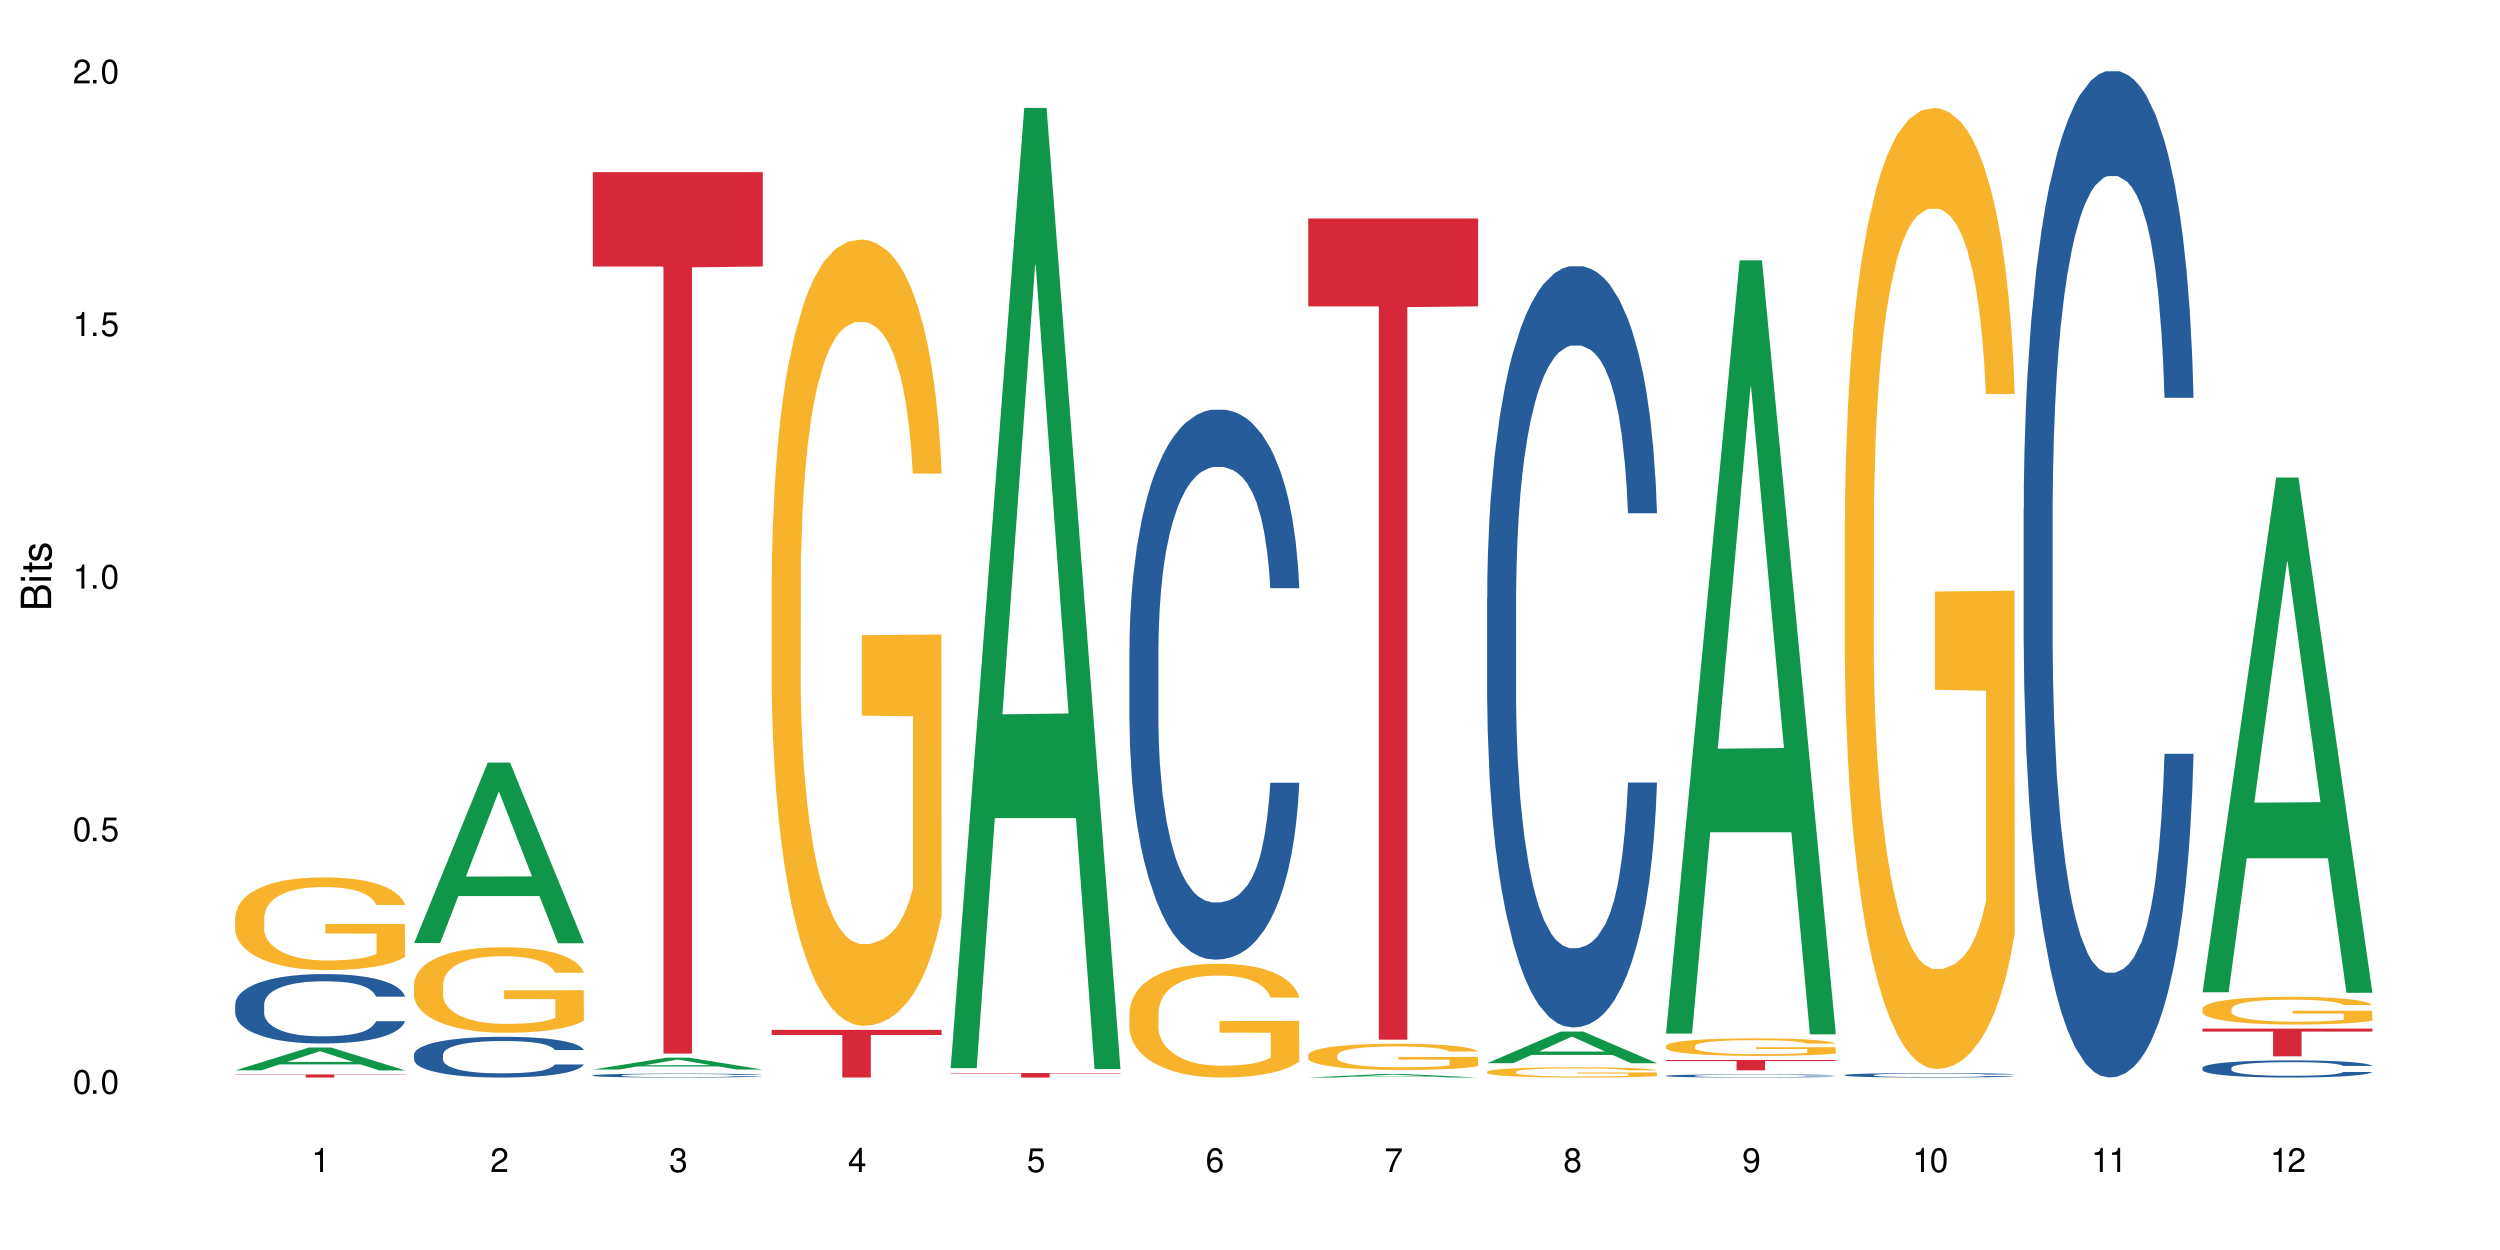 <?xml version="1.0" encoding="UTF-8"?>
<svg xmlns="http://www.w3.org/2000/svg" xmlns:xlink="http://www.w3.org/1999/xlink" width="720" height="360" viewBox="0 0 720 360">
<defs>
<g>
<g id="glyph-0-0">
</g>
<g id="glyph-0-1">
<path d="M 2.641 -6.938 C 2 -6.938 1.422 -6.656 1.078 -6.172 C 0.641 -5.562 0.406 -4.641 0.406 -3.359 C 0.406 -1.016 1.188 0.219 2.641 0.219 C 4.078 0.219 4.859 -1.016 4.859 -3.297 C 4.859 -4.641 4.656 -5.547 4.203 -6.172 C 3.844 -6.656 3.281 -6.938 2.641 -6.938 Z M 2.641 -6.188 C 3.547 -6.188 4 -5.25 4 -3.375 C 4 -1.406 3.562 -0.484 2.625 -0.484 C 1.734 -0.484 1.281 -1.438 1.281 -3.344 C 1.281 -5.25 1.734 -6.188 2.641 -6.188 Z M 2.641 -6.188 "/>
</g>
<g id="glyph-0-2">
<path d="M 1.828 -1 L 0.828 -1 L 0.828 0 L 1.828 0 Z M 1.828 -1 "/>
</g>
<g id="glyph-0-3">
<path d="M 4.562 -6.797 L 1.062 -6.797 L 0.547 -3.094 L 1.328 -3.094 C 1.719 -3.562 2.047 -3.734 2.578 -3.734 C 3.484 -3.734 4.062 -3.109 4.062 -2.094 C 4.062 -1.125 3.484 -0.531 2.578 -0.531 C 1.828 -0.531 1.375 -0.906 1.188 -1.672 L 0.328 -1.672 C 0.453 -1.109 0.547 -0.844 0.75 -0.594 C 1.125 -0.078 1.828 0.219 2.594 0.219 C 3.969 0.219 4.922 -0.781 4.922 -2.219 C 4.922 -3.562 4.031 -4.484 2.719 -4.484 C 2.25 -4.484 1.859 -4.359 1.469 -4.062 L 1.734 -5.969 L 4.562 -5.969 Z M 4.562 -6.797 "/>
</g>
<g id="glyph-0-4">
<path d="M 2.484 -4.938 L 2.484 0 L 3.328 0 L 3.328 -6.938 L 2.766 -6.938 C 2.469 -5.875 2.281 -5.734 0.984 -5.562 L 0.984 -4.938 Z M 2.484 -4.938 "/>
</g>
<g id="glyph-0-5">
<path d="M 4.859 -0.828 L 1.281 -0.828 C 1.359 -1.406 1.672 -1.781 2.5 -2.281 L 3.469 -2.828 C 4.406 -3.344 4.906 -4.062 4.906 -4.906 C 4.906 -5.484 4.672 -6.031 4.266 -6.406 C 3.859 -6.766 3.375 -6.938 2.719 -6.938 C 1.859 -6.938 1.219 -6.625 0.844 -6.031 C 0.609 -5.672 0.5 -5.234 0.484 -4.531 L 1.328 -4.531 C 1.359 -5.016 1.406 -5.281 1.531 -5.516 C 1.75 -5.938 2.188 -6.203 2.703 -6.203 C 3.469 -6.203 4.031 -5.641 4.031 -4.891 C 4.031 -4.344 3.719 -3.859 3.125 -3.516 L 2.234 -3 C 0.812 -2.172 0.406 -1.531 0.328 -0.016 L 4.859 -0.016 Z M 4.859 -0.828 "/>
</g>
<g id="glyph-0-6">
<path d="M 2.125 -3.188 L 2.578 -3.188 C 3.5 -3.188 3.984 -2.766 3.984 -1.922 C 3.984 -1.062 3.469 -0.531 2.594 -0.531 C 1.656 -0.531 1.203 -1 1.156 -2.016 L 0.312 -2.016 C 0.344 -1.453 0.438 -1.094 0.609 -0.781 C 0.953 -0.109 1.625 0.219 2.547 0.219 C 3.953 0.219 4.859 -0.625 4.859 -1.938 C 4.859 -2.828 4.516 -3.297 3.703 -3.594 C 4.344 -3.844 4.656 -4.328 4.656 -5.031 C 4.656 -6.219 3.875 -6.938 2.578 -6.938 C 1.203 -6.938 0.484 -6.172 0.453 -4.703 L 1.297 -4.703 C 1.312 -5.125 1.344 -5.359 1.453 -5.578 C 1.641 -5.969 2.062 -6.203 2.594 -6.203 C 3.344 -6.203 3.797 -5.75 3.797 -5 C 3.797 -4.516 3.609 -4.219 3.25 -4.047 C 3.016 -3.953 2.703 -3.922 2.125 -3.906 Z M 2.125 -3.188 "/>
</g>
<g id="glyph-0-7">
<path d="M 3.141 -1.672 L 3.141 0 L 3.984 0 L 3.984 -1.672 L 4.984 -1.672 L 4.984 -2.438 L 3.984 -2.438 L 3.984 -6.938 L 3.359 -6.938 L 0.266 -2.578 L 0.266 -1.672 Z M 3.141 -2.438 L 1 -2.438 L 3.141 -5.5 Z M 3.141 -2.438 "/>
</g>
<g id="glyph-0-8">
<path d="M 4.781 -5.125 C 4.609 -6.266 3.891 -6.938 2.844 -6.938 C 2.094 -6.938 1.422 -6.578 1.031 -5.953 C 0.594 -5.266 0.406 -4.422 0.406 -3.172 C 0.406 -2 0.578 -1.25 0.984 -0.641 C 1.359 -0.078 1.953 0.219 2.703 0.219 C 3.984 0.219 4.922 -0.75 4.922 -2.094 C 4.922 -3.375 4.062 -4.281 2.844 -4.281 C 2.172 -4.281 1.641 -4.031 1.281 -3.516 C 1.281 -5.234 1.828 -6.188 2.797 -6.188 C 3.391 -6.188 3.797 -5.797 3.938 -5.125 Z M 2.734 -3.531 C 3.547 -3.531 4.062 -2.953 4.062 -2.031 C 4.062 -1.156 3.484 -0.531 2.703 -0.531 C 1.922 -0.531 1.328 -1.188 1.328 -2.078 C 1.328 -2.938 1.906 -3.531 2.734 -3.531 Z M 2.734 -3.531 "/>
</g>
<g id="glyph-0-9">
<path d="M 4.984 -6.797 L 0.438 -6.797 L 0.438 -5.969 L 4.109 -5.969 C 2.5 -3.656 1.828 -2.234 1.328 0 L 2.219 0 C 2.594 -2.172 3.453 -4.047 4.984 -6.094 Z M 4.984 -6.797 "/>
</g>
<g id="glyph-0-10">
<path d="M 3.75 -3.656 C 4.469 -4.094 4.688 -4.438 4.688 -5.078 C 4.688 -6.172 3.844 -6.938 2.641 -6.938 C 1.438 -6.938 0.594 -6.172 0.594 -5.094 C 0.594 -4.438 0.812 -4.094 1.516 -3.656 C 0.734 -3.266 0.359 -2.703 0.359 -1.922 C 0.359 -0.656 1.281 0.219 2.641 0.219 C 3.984 0.219 4.922 -0.656 4.922 -1.922 C 4.922 -2.703 4.531 -3.266 3.75 -3.656 Z M 2.641 -6.188 C 3.359 -6.188 3.812 -5.75 3.812 -5.062 C 3.812 -4.406 3.344 -3.984 2.641 -3.984 C 1.922 -3.984 1.453 -4.406 1.453 -5.078 C 1.453 -5.75 1.922 -6.188 2.641 -6.188 Z M 2.641 -3.266 C 3.484 -3.266 4.062 -2.719 4.062 -1.906 C 4.062 -1.078 3.484 -0.531 2.625 -0.531 C 1.797 -0.531 1.219 -1.094 1.219 -1.906 C 1.219 -2.719 1.781 -3.266 2.641 -3.266 Z M 2.641 -3.266 "/>
</g>
<g id="glyph-0-11">
<path d="M 0.516 -1.578 C 0.672 -0.453 1.406 0.219 2.438 0.219 C 3.188 0.219 3.859 -0.141 4.266 -0.766 C 4.688 -1.453 4.891 -2.297 4.891 -3.547 C 4.891 -4.719 4.703 -5.453 4.312 -6.078 C 3.938 -6.641 3.344 -6.938 2.594 -6.938 C 1.297 -6.938 0.359 -5.969 0.359 -4.625 C 0.359 -3.344 1.234 -2.453 2.453 -2.453 C 3.094 -2.453 3.578 -2.672 4.016 -3.203 C 4 -1.484 3.469 -0.531 2.5 -0.531 C 1.906 -0.531 1.484 -0.906 1.359 -1.578 Z M 2.578 -6.203 C 3.375 -6.203 3.969 -5.531 3.969 -4.641 C 3.969 -3.797 3.391 -3.188 2.547 -3.188 C 1.734 -3.188 1.234 -3.766 1.234 -4.688 C 1.234 -5.562 1.797 -6.203 2.578 -6.203 Z M 2.578 -6.203 "/>
</g>
<g id="glyph-1-0">
</g>
<g id="glyph-1-1">
<path d="M 0 -0.953 L 0 -4.891 C 0 -5.719 -0.234 -6.344 -0.734 -6.797 C -1.188 -7.234 -1.812 -7.469 -2.5 -7.469 C -3.547 -7.469 -4.188 -7 -4.625 -5.875 C -4.984 -6.688 -5.625 -7.094 -6.531 -7.094 C -7.172 -7.094 -7.734 -6.859 -8.141 -6.391 C -8.562 -5.922 -8.75 -5.344 -8.75 -4.5 L -8.75 -0.953 Z M -4.984 -2.062 L -7.766 -2.062 L -7.766 -4.219 C -7.766 -4.844 -7.688 -5.203 -7.453 -5.5 C -7.219 -5.812 -6.859 -5.969 -6.375 -5.969 C -5.891 -5.969 -5.531 -5.812 -5.297 -5.5 C -5.062 -5.203 -4.984 -4.844 -4.984 -4.219 Z M -0.984 -2.062 L -4 -2.062 L -4 -4.781 C -4 -5.766 -3.438 -6.359 -2.484 -6.359 C -1.547 -6.359 -0.984 -5.766 -0.984 -4.781 Z M -0.984 -2.062 "/>
</g>
<g id="glyph-1-2">
<path d="M -6.281 -1.797 L -6.281 -0.797 L 0 -0.797 L 0 -1.797 Z M -8.75 -1.797 L -8.75 -0.797 L -7.484 -0.797 L -7.484 -1.797 Z M -8.75 -1.797 "/>
</g>
<g id="glyph-1-3">
<path d="M -6.281 -3.047 L -6.281 -2.016 L -8.016 -2.016 L -8.016 -1.016 L -6.281 -1.016 L -6.281 -0.172 L -5.469 -0.172 L -5.469 -1.016 L -0.719 -1.016 C -0.078 -1.016 0.281 -1.453 0.281 -2.234 C 0.281 -2.5 0.25 -2.719 0.188 -3.047 L -0.641 -3.047 C -0.609 -2.906 -0.594 -2.766 -0.594 -2.562 C -0.594 -2.141 -0.719 -2.016 -1.156 -2.016 L -5.469 -2.016 L -5.469 -3.047 Z M -6.281 -3.047 "/>
</g>
<g id="glyph-1-4">
<path d="M -4.531 -5.25 C -5.766 -5.25 -6.469 -4.422 -6.469 -2.969 C -6.469 -1.516 -5.719 -0.562 -4.547 -0.562 C -3.562 -0.562 -3.094 -1.062 -2.734 -2.562 L -2.516 -3.484 C -2.344 -4.188 -2.094 -4.469 -1.641 -4.469 C -1.047 -4.469 -0.641 -3.875 -0.641 -3 C -0.641 -2.453 -0.797 -2 -1.062 -1.75 C -1.25 -1.594 -1.422 -1.531 -1.875 -1.469 L -1.875 -0.406 C -0.422 -0.453 0.281 -1.266 0.281 -2.922 C 0.281 -4.5 -0.5 -5.516 -1.719 -5.516 C -2.656 -5.516 -3.172 -4.984 -3.469 -3.734 L -3.703 -2.766 C -3.891 -1.953 -4.156 -1.609 -4.594 -1.609 C -5.188 -1.609 -5.547 -2.125 -5.547 -2.938 C -5.547 -3.75 -5.203 -4.172 -4.531 -4.203 Z M -4.531 -5.25 "/>
</g>
</g>
</defs>
<rect x="-72" y="-36" width="864" height="432" fill="rgb(100%, 100%, 100%)" fill-opacity="1"/>
<path fill-rule="nonzero" fill="rgb(6.275%, 58.824%, 28.235%)" fill-opacity="1" d="M 67.73 308.262 L 67.785 308.258 L 88.957 301.695 L 95.387 301.695 L 116.664 308.27 L 109.188 308.27 L 103.855 306.555 L 80.488 306.555 L 75.258 308.262 L 67.73 308.262 L 82.734 305.844 L 101.711 305.836 L 92.25 302.77 L 92.145 302.762 L 92.039 302.781 L 82.684 305.836 L 82.734 305.844 Z M 67.73 308.262 "/>
<path fill-rule="nonzero" fill="rgb(14.51%, 36.078%, 60%)" fill-opacity="1" d="M 67.73 289.242 L 67.789 289.223 L 67.789 288.785 L 67.969 288.09 L 68.387 287.215 L 68.805 286.613 L 69.879 285.535 L 71.371 284.492 L 72.922 283.688 L 74.055 283.215 L 75.07 282.848 L 77.398 282.172 L 78.891 281.824 L 80.5 281.516 L 82.469 281.203 L 83.902 281.023 L 87.125 280.73 L 89.512 280.602 L 91.363 280.547 L 95.359 280.547 L 97.746 280.621 L 99.477 280.711 L 101.387 280.859 L 102.996 281.023 L 105.801 281.426 L 108.309 281.934 L 109.441 282.227 L 111.234 282.793 L 112.605 283.344 L 113.559 283.816 L 114.633 284.492 L 115.59 285.316 L 116.305 286.246 L 116.664 287.031 L 108.309 287.031 L 107.891 286.301 L 107.414 285.734 L 106.52 284.984 L 105.625 284.457 L 104.371 283.926 L 103.238 283.578 L 101.684 283.234 L 100.312 283.012 L 98.879 282.848 L 97.508 282.738 L 94.883 282.629 L 91.84 282.629 L 90.707 282.668 L 88.379 282.812 L 87.125 282.941 L 85.336 283.195 L 84.082 283.434 L 82.59 283.797 L 81.574 284.109 L 80.32 284.586 L 79.426 285.004 L 78.414 285.605 L 77.816 286.062 L 77.277 286.574 L 76.801 287.18 L 76.441 287.816 L 76.203 288.492 L 76.086 289.152 L 76.086 291.984 L 76.203 292.641 L 76.504 293.406 L 77.277 294.523 L 78.414 295.488 L 79.727 296.258 L 80.977 296.805 L 81.695 297.062 L 82.648 297.352 L 84.141 297.719 L 86.289 298.086 L 87.543 298.23 L 89.453 298.375 L 91.422 298.449 L 94.047 298.449 L 96.375 298.375 L 97.926 298.285 L 99.535 298.141 L 101.746 297.828 L 103.117 297.535 L 104.312 297.188 L 105.207 296.844 L 105.801 296.551 L 106.699 295.984 L 107.414 295.363 L 107.949 294.723 L 108.309 294.102 L 116.664 294.102 L 116.305 294.832 L 115.77 295.543 L 115.23 296.074 L 114.395 296.715 L 113.441 297.281 L 112.066 297.918 L 110.934 298.34 L 109.441 298.797 L 108.07 299.145 L 106.578 299.453 L 104.371 299.82 L 102.938 300.004 L 101.387 300.168 L 99.535 300.312 L 97.211 300.441 L 94.703 300.512 L 92.375 300.531 L 89.871 300.496 L 88.02 300.422 L 85.574 300.258 L 82.531 299.93 L 80.32 299.582 L 78.59 299.234 L 77.102 298.871 L 75.43 298.375 L 73.281 297.574 L 71.969 296.953 L 71.074 296.441 L 70.059 295.727 L 69.344 295.09 L 68.508 294.066 L 67.91 292.77 L 67.73 291.762 Z M 67.73 289.242 "/>
<path fill-rule="nonzero" fill="rgb(96.863%, 70.196%, 16.863%)" fill-opacity="1" d="M 67.73 264.125 L 67.789 264.102 L 67.789 263.613 L 68.031 262.516 L 68.625 261.004 L 69.402 259.762 L 70.238 258.785 L 70.773 258.273 L 71.668 257.543 L 72.445 257.008 L 74.414 255.91 L 76.922 254.887 L 78.293 254.449 L 79.844 254.035 L 82.051 253.57 L 83.066 253.398 L 86.172 253.012 L 89.691 252.766 L 93.57 252.691 L 95.359 252.719 L 97.805 252.816 L 101.148 253.082 L 103.059 253.328 L 104.551 253.57 L 106.102 253.887 L 108.012 254.375 L 109.801 254.961 L 111.234 255.543 L 112.664 256.277 L 113.859 257.055 L 114.871 257.91 L 115.77 258.934 L 116.305 259.785 L 116.664 260.641 L 108.367 260.641 L 107.891 259.785 L 107.355 259.129 L 106.461 258.324 L 105.562 257.738 L 104.668 257.277 L 102.996 256.641 L 101.566 256.25 L 99.777 255.91 L 98.047 255.691 L 96.074 255.543 L 94.883 255.496 L 91.719 255.496 L 88.855 255.668 L 87.184 255.863 L 85.992 256.059 L 84.32 256.422 L 83.305 256.715 L 82.707 256.91 L 80.918 257.664 L 79.727 258.348 L 79.07 258.812 L 78.234 259.543 L 77.637 260.199 L 76.98 261.176 L 76.621 261.906 L 76.145 263.562 L 76.086 267.953 L 76.266 268.879 L 76.621 269.879 L 77.102 270.754 L 77.816 271.68 L 78.531 272.387 L 79.785 273.34 L 80.859 273.973 L 81.695 274.387 L 83.305 275.043 L 83.961 275.266 L 85.512 275.703 L 87.125 276.043 L 89.094 276.336 L 90.586 276.484 L 92.973 276.605 L 96.016 276.605 L 99.598 276.457 L 101.863 276.262 L 103.414 276.066 L 104.43 275.898 L 105.684 275.629 L 106.578 275.387 L 107.414 275.117 L 108.43 274.703 L 108.43 268.879 L 93.688 268.852 L 93.688 266.125 L 116.602 266.098 L 116.664 275.629 L 115.41 276.289 L 113.859 276.922 L 112.367 277.41 L 110.816 277.824 L 108.605 278.285 L 106.816 278.578 L 104.07 278.922 L 101.566 279.141 L 98.941 279.285 L 96.613 279.359 L 93.867 279.383 L 91.422 279.336 L 88.797 279.188 L 86.707 278.992 L 84.797 278.75 L 82.887 278.434 L 80.5 277.922 L 78.949 277.508 L 77.34 276.996 L 75.727 276.387 L 74.297 275.727 L 73.34 275.215 L 72.387 274.629 L 71.371 273.898 L 70.418 273.07 L 69.699 272.316 L 69.043 271.461 L 68.566 270.656 L 68.09 269.559 L 67.852 268.684 L 67.73 267.926 Z M 67.73 264.125 "/>
<path fill-rule="nonzero" fill="rgb(83.922%, 15.686%, 22.353%)" fill-opacity="1" d="M 67.73 309.434 L 116.664 309.434 L 116.664 309.531 L 96.27 309.531 L 96.27 310.332 L 88.066 310.332 L 88.066 309.531 L 67.73 309.531 Z M 67.73 309.434 "/>
<path fill-rule="nonzero" fill="rgb(6.275%, 58.824%, 28.235%)" fill-opacity="1" d="M 119.238 271.605 L 119.289 271.559 L 140.465 219.637 L 146.895 219.637 L 168.172 271.656 L 160.695 271.656 L 155.363 258.074 L 131.996 258.074 L 126.766 271.605 L 119.238 271.605 L 134.242 252.457 L 153.219 252.41 L 143.758 228.133 L 143.652 228.086 L 143.547 228.23 L 134.191 252.41 L 134.242 252.457 Z M 119.238 271.605 "/>
<path fill-rule="nonzero" fill="rgb(14.51%, 36.078%, 60%)" fill-opacity="1" d="M 119.238 303.707 L 119.297 303.695 L 119.297 303.438 L 119.477 303.031 L 119.895 302.516 L 120.312 302.164 L 121.387 301.531 L 122.879 300.918 L 124.43 300.449 L 125.562 300.168 L 126.578 299.953 L 128.906 299.559 L 130.398 299.355 L 132.008 299.172 L 133.977 298.988 L 135.41 298.883 L 138.633 298.711 L 141.02 298.637 L 142.871 298.605 L 146.867 298.605 L 149.254 298.648 L 150.984 298.699 L 152.895 298.785 L 154.504 298.883 L 157.309 299.117 L 159.816 299.418 L 160.949 299.59 L 162.742 299.922 L 164.113 300.242 L 165.066 300.523 L 166.141 300.918 L 167.098 301.402 L 167.812 301.949 L 168.172 302.41 L 159.816 302.41 L 159.398 301.98 L 158.922 301.648 L 158.027 301.207 L 157.133 300.898 L 155.879 300.586 L 154.746 300.383 L 153.191 300.18 L 151.82 300.051 L 150.387 299.953 L 149.016 299.891 L 146.391 299.824 L 143.348 299.824 L 142.211 299.848 L 139.887 299.934 L 138.633 300.008 L 136.844 300.156 L 135.59 300.297 L 134.098 300.512 L 133.082 300.695 L 131.828 300.973 L 130.934 301.219 L 129.922 301.574 L 129.324 301.84 L 128.785 302.141 L 128.309 302.496 L 127.949 302.871 L 127.711 303.266 L 127.594 303.652 L 127.594 305.316 L 127.711 305.699 L 128.012 306.152 L 128.785 306.805 L 129.922 307.375 L 131.234 307.824 L 132.484 308.145 L 133.203 308.297 L 134.156 308.469 L 135.648 308.68 L 137.797 308.895 L 139.051 308.98 L 140.961 309.066 L 142.93 309.109 L 145.555 309.109 L 147.883 309.066 L 149.434 309.016 L 151.043 308.93 L 153.254 308.746 L 154.625 308.574 L 155.816 308.371 L 156.715 308.168 L 157.309 307.996 L 158.207 307.664 L 158.922 307.297 L 159.457 306.922 L 159.816 306.559 L 168.172 306.559 L 167.812 306.988 L 167.277 307.406 L 166.738 307.715 L 165.902 308.09 L 164.949 308.426 L 163.574 308.801 L 162.441 309.047 L 160.949 309.312 L 159.578 309.52 L 158.086 309.699 L 155.879 309.914 L 154.445 310.023 L 152.895 310.117 L 151.043 310.203 L 148.719 310.277 L 146.211 310.32 L 143.883 310.332 L 141.379 310.312 L 139.527 310.27 L 137.082 310.172 L 134.039 309.98 L 131.828 309.773 L 130.098 309.57 L 128.605 309.355 L 126.938 309.066 L 124.789 308.594 L 123.477 308.23 L 122.582 307.93 L 121.566 307.512 L 120.852 307.137 L 120.016 306.539 L 119.418 305.777 L 119.238 305.188 Z M 119.238 303.707 "/>
<path fill-rule="nonzero" fill="rgb(96.863%, 70.196%, 16.863%)" fill-opacity="1" d="M 119.238 283.363 L 119.297 283.34 L 119.297 282.891 L 119.535 281.879 L 120.133 280.484 L 120.91 279.34 L 121.746 278.441 L 122.281 277.969 L 123.176 277.293 L 123.953 276.797 L 125.922 275.785 L 128.43 274.844 L 129.801 274.438 L 131.352 274.055 L 133.559 273.629 L 134.574 273.469 L 137.676 273.109 L 141.199 272.887 L 145.078 272.816 L 146.867 272.84 L 149.312 272.93 L 152.656 273.18 L 154.566 273.402 L 156.059 273.629 L 157.609 273.922 L 159.52 274.371 L 161.309 274.91 L 162.742 275.449 L 164.172 276.125 L 165.367 276.844 L 166.379 277.629 L 167.277 278.574 L 167.812 279.363 L 168.172 280.148 L 159.875 280.148 L 159.398 279.363 L 158.863 278.754 L 157.965 278.012 L 157.07 277.473 L 156.176 277.047 L 154.504 276.461 L 153.074 276.102 L 151.281 275.785 L 149.551 275.582 L 147.582 275.449 L 146.391 275.402 L 143.227 275.402 L 140.363 275.562 L 138.691 275.742 L 137.5 275.922 L 135.828 276.258 L 134.812 276.527 L 134.215 276.707 L 132.426 277.406 L 131.234 278.035 L 130.578 278.461 L 129.742 279.137 L 129.145 279.742 L 128.488 280.645 L 128.129 281.316 L 127.652 282.848 L 127.594 286.895 L 127.773 287.75 L 128.129 288.672 L 128.605 289.48 L 129.324 290.336 L 130.039 290.988 L 131.293 291.863 L 132.367 292.449 L 133.203 292.832 L 134.812 293.438 L 135.469 293.641 L 137.02 294.043 L 138.633 294.359 L 140.602 294.629 L 142.094 294.766 L 144.48 294.875 L 147.523 294.875 L 151.105 294.742 L 153.371 294.562 L 154.922 294.383 L 155.938 294.223 L 157.191 293.977 L 158.086 293.754 L 158.922 293.504 L 159.938 293.121 L 159.938 287.75 L 145.195 287.727 L 145.195 285.207 L 168.109 285.184 L 168.172 293.977 L 166.918 294.586 L 165.367 295.168 L 163.875 295.617 L 162.324 296 L 160.113 296.43 L 158.324 296.699 L 155.578 297.012 L 153.074 297.215 L 150.449 297.352 L 148.121 297.418 L 145.375 297.441 L 142.93 297.395 L 140.305 297.262 L 138.215 297.078 L 136.305 296.855 L 134.395 296.562 L 132.008 296.09 L 130.457 295.707 L 128.848 295.234 L 127.234 294.676 L 125.801 294.066 L 124.848 293.594 L 123.895 293.055 L 122.879 292.379 L 121.926 291.617 L 121.207 290.918 L 120.551 290.133 L 120.074 289.391 L 119.598 288.379 L 119.359 287.57 L 119.238 286.871 Z M 119.238 283.363 "/>
<path fill-rule="nonzero" fill="rgb(6.275%, 58.824%, 28.235%)" fill-opacity="1" d="M 170.746 308.031 L 170.797 308.027 L 191.973 304.605 L 198.402 304.605 L 219.68 308.035 L 212.203 308.035 L 206.871 307.141 L 183.504 307.141 L 178.273 308.031 L 170.746 308.031 L 185.75 306.77 L 204.727 306.766 L 195.266 305.164 L 195.16 305.16 L 195.055 305.172 L 185.699 306.766 L 185.75 306.77 Z M 170.746 308.031 "/>
<path fill-rule="nonzero" fill="rgb(14.51%, 36.078%, 60%)" fill-opacity="1" d="M 170.746 309.691 L 170.805 309.691 L 170.805 309.668 L 170.984 309.625 L 171.402 309.578 L 171.82 309.543 L 172.895 309.48 L 174.387 309.422 L 175.938 309.379 L 177.07 309.352 L 178.086 309.328 L 180.414 309.293 L 181.906 309.27 L 183.516 309.254 L 185.484 309.234 L 186.918 309.227 L 190.141 309.211 L 192.527 309.203 L 194.375 309.199 L 198.375 309.199 L 200.762 309.203 L 202.492 309.207 L 204.402 309.215 L 206.012 309.227 L 208.816 309.25 L 211.324 309.277 L 212.457 309.293 L 214.25 309.328 L 215.621 309.355 L 216.574 309.383 L 217.648 309.422 L 218.605 309.469 L 219.32 309.523 L 219.68 309.566 L 211.324 309.566 L 210.906 309.523 L 210.43 309.492 L 209.535 309.449 L 208.641 309.422 L 207.387 309.391 L 206.25 309.371 L 204.699 309.352 L 203.328 309.34 L 201.895 309.328 L 200.523 309.324 L 197.898 309.316 L 194.855 309.316 L 193.719 309.32 L 191.395 309.328 L 190.141 309.336 L 188.352 309.348 L 187.098 309.363 L 185.605 309.383 L 184.59 309.402 L 183.336 309.43 L 182.441 309.453 L 181.426 309.484 L 180.832 309.512 L 180.293 309.539 L 179.816 309.574 L 179.457 309.609 L 179.219 309.648 L 179.102 309.688 L 179.102 309.848 L 179.219 309.887 L 179.52 309.93 L 180.293 309.992 L 181.426 310.047 L 182.742 310.09 L 183.992 310.121 L 184.711 310.137 L 185.664 310.152 L 187.156 310.172 L 189.305 310.195 L 190.559 310.203 L 192.469 310.211 L 194.438 310.215 L 197.062 310.215 L 199.391 310.211 L 200.941 310.203 L 202.551 310.195 L 204.762 310.18 L 206.133 310.164 L 207.324 310.145 L 208.223 310.125 L 208.816 310.105 L 209.711 310.074 L 210.43 310.039 L 210.965 310.004 L 211.324 309.969 L 219.68 309.969 L 219.32 310.008 L 218.785 310.051 L 218.246 310.078 L 217.41 310.117 L 216.457 310.148 L 215.082 310.184 L 213.949 310.207 L 212.457 310.234 L 211.086 310.254 L 209.594 310.27 L 207.387 310.293 L 205.953 310.301 L 204.402 310.312 L 202.551 310.32 L 200.227 310.328 L 197.719 310.332 L 192.887 310.332 L 191.035 310.328 L 188.59 310.316 L 185.547 310.297 L 183.336 310.277 L 181.605 310.258 L 180.113 310.238 L 178.445 310.211 L 176.297 310.164 L 174.984 310.129 L 174.086 310.102 L 173.074 310.059 L 172.355 310.023 L 171.523 309.965 L 170.926 309.891 L 170.746 309.836 Z M 170.746 309.691 "/>
<path fill-rule="nonzero" fill="rgb(83.922%, 15.686%, 22.353%)" fill-opacity="1" d="M 170.746 49.582 L 219.68 49.582 L 219.68 76.758 L 199.285 76.996 L 199.285 303.441 L 191.078 303.441 L 191.078 77.234 L 190.961 76.758 L 170.746 76.758 Z M 170.746 49.582 "/>
<path fill-rule="nonzero" fill="rgb(96.863%, 70.196%, 16.863%)" fill-opacity="1" d="M 222.254 165.969 L 222.312 165.766 L 222.312 161.629 L 222.551 152.32 L 223.148 139.496 L 223.926 128.949 L 224.762 120.676 L 225.297 116.332 L 226.191 110.129 L 226.969 105.578 L 228.938 96.273 L 231.445 87.586 L 232.816 83.863 L 234.367 80.348 L 236.574 76.418 L 237.59 74.969 L 240.691 71.66 L 244.215 69.594 L 248.094 68.973 L 249.883 69.18 L 252.328 70.004 L 255.672 72.281 L 257.582 74.348 L 259.07 76.418 L 260.625 79.105 L 262.535 83.242 L 264.324 88.207 L 265.754 93.168 L 267.188 99.375 L 268.383 105.992 L 269.395 113.23 L 270.289 121.918 L 270.828 129.156 L 271.188 136.395 L 262.891 136.395 L 262.414 129.156 L 261.875 123.57 L 260.98 116.746 L 260.086 111.785 L 259.191 107.855 L 257.52 102.477 L 256.09 99.168 L 254.297 96.273 L 252.566 94.41 L 250.598 93.168 L 249.406 92.754 L 246.242 92.754 L 243.379 94.203 L 241.707 95.859 L 240.516 97.512 L 238.844 100.613 L 237.828 103.098 L 237.23 104.75 L 235.441 111.164 L 234.25 116.953 L 233.59 120.883 L 232.758 127.09 L 232.16 132.672 L 231.504 140.945 L 231.145 147.148 L 230.668 161.215 L 230.609 198.441 L 230.785 206.301 L 231.145 214.781 L 231.621 222.227 L 232.34 230.086 L 233.055 236.082 L 234.309 244.148 L 235.383 249.527 L 236.219 253.043 L 237.828 258.625 L 238.484 260.488 L 240.035 264.211 L 241.648 267.105 L 243.617 269.59 L 245.109 270.828 L 247.496 271.863 L 250.539 271.863 L 254.121 270.621 L 256.387 268.969 L 257.938 267.312 L 258.953 265.863 L 260.207 263.59 L 261.102 261.523 L 261.938 259.246 L 262.949 255.73 L 262.949 206.301 L 248.211 206.094 L 248.211 182.93 L 271.125 182.723 L 271.188 263.59 L 269.934 269.176 L 268.383 274.551 L 266.891 278.688 L 265.34 282.203 L 263.129 286.133 L 261.34 288.617 L 258.594 291.512 L 256.09 293.371 L 253.465 294.613 L 251.137 295.234 L 248.391 295.441 L 245.945 295.027 L 243.32 293.785 L 241.23 292.133 L 239.32 290.062 L 237.41 287.375 L 235.023 283.031 L 233.473 279.516 L 231.859 275.172 L 230.25 270 L 228.816 264.418 L 227.863 260.074 L 226.91 255.109 L 225.895 248.906 L 224.938 241.875 L 224.223 235.461 L 223.566 228.223 L 223.09 221.398 L 222.613 212.09 L 222.375 204.645 L 222.254 198.234 Z M 222.254 165.969 "/>
<path fill-rule="nonzero" fill="rgb(83.922%, 15.686%, 22.353%)" fill-opacity="1" d="M 222.254 296.605 L 271.188 296.605 L 271.188 298.074 L 250.793 298.086 L 250.793 310.332 L 242.586 310.332 L 242.586 298.102 L 242.469 298.074 L 222.254 298.074 Z M 222.254 296.605 "/>
<path fill-rule="nonzero" fill="rgb(6.275%, 58.824%, 28.235%)" fill-opacity="1" d="M 273.762 307.613 L 273.812 307.352 L 294.984 31.078 L 301.418 31.078 L 322.695 307.871 L 315.219 307.871 L 309.887 235.621 L 286.516 235.621 L 281.289 307.613 L 273.762 307.613 L 288.766 205.73 L 307.742 205.473 L 298.281 76.301 L 298.176 76.043 L 298.07 76.82 L 288.711 205.473 L 288.766 205.73 Z M 273.762 307.613 "/>
<path fill-rule="nonzero" fill="rgb(83.922%, 15.686%, 22.353%)" fill-opacity="1" d="M 273.762 309.035 L 322.695 309.035 L 322.695 309.176 L 302.301 309.176 L 302.301 310.332 L 294.094 310.332 L 294.094 309.176 L 273.762 309.176 Z M 273.762 309.035 "/>
<path fill-rule="nonzero" fill="rgb(14.51%, 36.078%, 60%)" fill-opacity="1" d="M 325.27 186.914 L 325.328 186.77 L 325.328 183.293 L 325.508 177.793 L 325.926 170.844 L 326.344 166.066 L 327.418 157.523 L 328.91 149.273 L 330.461 142.902 L 331.594 139.137 L 332.609 136.242 L 334.938 130.887 L 336.43 128.137 L 338.039 125.672 L 340.008 123.211 L 341.441 121.766 L 344.664 119.449 L 347.051 118.434 L 348.898 118 L 352.898 118 L 355.285 118.578 L 357.016 119.305 L 358.926 120.461 L 360.535 121.766 L 363.34 124.949 L 365.848 129.004 L 366.98 131.32 L 368.77 135.809 L 370.145 140.152 L 371.098 143.914 L 372.172 149.273 L 373.129 155.789 L 373.844 163.172 L 374.199 169.395 L 365.848 169.395 L 365.43 163.605 L 364.953 159.117 L 364.055 153.18 L 363.16 148.984 L 361.91 144.785 L 360.773 142.035 L 359.223 139.281 L 357.852 137.547 L 356.418 136.242 L 355.047 135.375 L 352.422 134.504 L 349.379 134.504 L 348.242 134.793 L 345.914 135.953 L 344.664 136.965 L 342.871 138.992 L 341.621 140.875 L 340.129 143.77 L 339.113 146.23 L 337.859 149.996 L 336.965 153.324 L 335.949 158.105 L 335.355 161.723 L 334.816 165.777 L 334.34 170.555 L 333.98 175.621 L 333.742 180.977 L 333.625 186.191 L 333.625 208.629 L 333.742 213.844 L 334.039 219.922 L 334.816 228.754 L 335.949 236.426 L 337.262 242.508 L 338.516 246.852 L 339.234 248.879 L 340.188 251.195 L 341.68 254.09 L 343.828 256.984 L 345.082 258.145 L 346.988 259.301 L 348.961 259.883 L 351.586 259.883 L 353.914 259.301 L 355.465 258.578 L 357.074 257.422 L 359.281 254.957 L 360.656 252.641 L 361.848 249.891 L 362.742 247.141 L 363.34 244.824 L 364.234 240.336 L 364.953 235.414 L 365.488 230.348 L 365.848 225.426 L 374.199 225.426 L 373.844 231.215 L 373.305 236.863 L 372.77 241.059 L 371.934 246.129 L 370.98 250.617 L 369.605 255.684 L 368.473 259.012 L 366.98 262.633 L 365.609 265.383 L 364.117 267.844 L 361.91 270.738 L 360.477 272.188 L 358.926 273.492 L 357.074 274.648 L 354.746 275.66 L 352.242 276.242 L 349.914 276.387 L 347.406 276.098 L 345.559 275.516 L 343.109 274.215 L 340.066 271.609 L 337.859 268.859 L 336.129 266.105 L 334.637 263.211 L 332.965 259.301 L 330.82 252.934 L 329.504 248.008 L 328.609 243.957 L 327.598 238.309 L 326.879 233.242 L 326.043 225.137 L 325.449 214.855 L 325.27 206.895 Z M 325.27 186.914 "/>
<path fill-rule="nonzero" fill="rgb(96.863%, 70.196%, 16.863%)" fill-opacity="1" d="M 325.27 291.59 L 325.328 291.562 L 325.328 290.961 L 325.566 289.613 L 326.164 287.758 L 326.941 286.23 L 327.773 285.035 L 328.312 284.406 L 329.207 283.508 L 329.984 282.848 L 331.953 281.5 L 334.457 280.246 L 335.832 279.707 L 337.383 279.195 L 339.59 278.629 L 340.605 278.418 L 343.707 277.938 L 347.23 277.641 L 351.109 277.551 L 352.898 277.578 L 355.344 277.699 L 358.688 278.027 L 360.594 278.328 L 362.086 278.629 L 363.641 279.016 L 365.547 279.617 L 367.34 280.332 L 368.77 281.051 L 370.203 281.949 L 371.395 282.91 L 372.41 283.957 L 373.305 285.215 L 373.844 286.262 L 374.199 287.309 L 365.906 287.309 L 365.43 286.262 L 364.891 285.453 L 363.996 284.465 L 363.102 283.746 L 362.207 283.18 L 360.535 282.398 L 359.105 281.922 L 357.312 281.5 L 355.582 281.23 L 353.613 281.051 L 352.422 280.992 L 349.258 280.992 L 346.395 281.203 L 344.723 281.441 L 343.527 281.68 L 341.859 282.129 L 340.844 282.488 L 340.246 282.73 L 338.457 283.656 L 337.262 284.496 L 336.605 285.062 L 335.77 285.961 L 335.176 286.77 L 334.52 287.969 L 334.16 288.867 L 333.684 290.902 L 333.625 296.293 L 333.801 297.43 L 334.16 298.656 L 334.637 299.734 L 335.355 300.871 L 336.07 301.738 L 337.324 302.906 L 338.398 303.688 L 339.234 304.195 L 340.844 305.004 L 341.5 305.273 L 343.051 305.812 L 344.664 306.23 L 346.633 306.59 L 348.125 306.77 L 350.512 306.918 L 353.555 306.918 L 357.133 306.738 L 359.402 306.5 L 360.953 306.262 L 361.969 306.051 L 363.223 305.723 L 364.117 305.422 L 364.953 305.094 L 365.965 304.586 L 365.965 297.43 L 351.227 297.398 L 351.227 294.047 L 374.141 294.016 L 374.199 305.723 L 372.949 306.531 L 371.395 307.309 L 369.906 307.906 L 368.352 308.418 L 366.145 308.984 L 364.355 309.344 L 361.609 309.762 L 359.105 310.031 L 356.477 310.211 L 354.152 310.301 L 351.406 310.332 L 348.961 310.273 L 346.332 310.094 L 344.246 309.852 L 342.336 309.555 L 340.426 309.164 L 338.039 308.535 L 336.488 308.027 L 334.875 307.398 L 333.266 306.648 L 331.832 305.84 L 330.879 305.215 L 329.922 304.496 L 328.91 303.598 L 327.953 302.578 L 327.238 301.648 L 326.582 300.602 L 326.105 299.613 L 325.625 298.266 L 325.387 297.188 L 325.27 296.262 Z M 325.27 291.59 "/>
<path fill-rule="nonzero" fill="rgb(6.275%, 58.824%, 28.235%)" fill-opacity="1" d="M 376.777 310.332 L 376.828 310.332 L 398 309.316 L 404.43 309.316 L 425.707 310.332 L 418.234 310.332 L 412.902 310.066 L 389.531 310.066 L 384.305 310.332 L 376.777 310.332 L 391.781 309.957 L 410.758 309.957 L 401.293 309.48 L 401.191 309.48 L 401.086 309.484 L 391.727 309.957 L 391.781 309.957 Z M 376.777 310.332 "/>
<path fill-rule="nonzero" fill="rgb(96.863%, 70.196%, 16.863%)" fill-opacity="1" d="M 376.777 303.832 L 376.836 303.824 L 376.836 303.688 L 377.074 303.375 L 377.672 302.949 L 378.449 302.594 L 379.281 302.32 L 379.82 302.176 L 380.715 301.969 L 381.492 301.816 L 383.461 301.504 L 385.965 301.215 L 387.34 301.09 L 388.891 300.973 L 391.098 300.844 L 392.113 300.793 L 395.215 300.684 L 398.734 300.613 L 402.613 300.594 L 404.406 300.602 L 406.852 300.629 L 410.195 300.703 L 412.102 300.773 L 413.594 300.844 L 415.148 300.934 L 417.055 301.07 L 418.848 301.234 L 420.277 301.402 L 421.711 301.609 L 422.902 301.828 L 423.918 302.07 L 424.812 302.359 L 425.352 302.602 L 425.707 302.844 L 417.414 302.844 L 416.938 302.602 L 416.398 302.414 L 415.504 302.188 L 414.609 302.023 L 413.715 301.891 L 412.043 301.711 L 410.609 301.602 L 408.82 301.504 L 407.09 301.441 L 405.121 301.402 L 403.93 301.387 L 400.766 301.387 L 397.902 301.438 L 396.23 301.492 L 395.035 301.547 L 393.367 301.648 L 392.352 301.734 L 391.754 301.789 L 389.965 302 L 388.77 302.195 L 388.113 302.328 L 387.277 302.535 L 386.684 302.719 L 386.027 302.996 L 385.668 303.203 L 385.191 303.672 L 385.129 304.914 L 385.309 305.176 L 385.668 305.461 L 386.145 305.707 L 386.859 305.973 L 387.578 306.172 L 388.832 306.441 L 389.906 306.621 L 390.738 306.738 L 392.352 306.922 L 393.008 306.984 L 394.559 307.109 L 396.172 307.207 L 398.141 307.289 L 399.633 307.332 L 402.02 307.363 L 405.062 307.363 L 408.641 307.324 L 410.91 307.27 L 412.461 307.215 L 413.477 307.164 L 414.73 307.09 L 415.625 307.02 L 416.461 306.945 L 417.473 306.828 L 417.473 305.176 L 402.734 305.172 L 402.734 304.398 L 425.648 304.391 L 425.707 307.09 L 424.457 307.273 L 422.902 307.453 L 421.414 307.594 L 419.859 307.711 L 417.652 307.84 L 415.863 307.926 L 413.117 308.02 L 410.609 308.082 L 407.984 308.125 L 405.66 308.145 L 402.914 308.152 L 400.469 308.137 L 397.84 308.098 L 395.754 308.043 L 393.844 307.973 L 391.934 307.883 L 389.547 307.738 L 387.996 307.621 L 386.383 307.477 L 384.773 307.305 L 383.34 307.117 L 382.387 306.973 L 381.43 306.805 L 380.418 306.598 L 379.461 306.363 L 378.746 306.148 L 378.09 305.91 L 377.613 305.68 L 377.133 305.371 L 376.895 305.121 L 376.777 304.906 Z M 376.777 303.832 "/>
<path fill-rule="nonzero" fill="rgb(83.922%, 15.686%, 22.353%)" fill-opacity="1" d="M 376.777 62.918 L 425.707 62.918 L 425.707 88.234 L 405.316 88.457 L 405.316 299.43 L 397.109 299.43 L 397.109 88.68 L 396.992 88.234 L 376.777 88.234 Z M 376.777 62.918 "/>
<path fill-rule="nonzero" fill="rgb(6.275%, 58.824%, 28.235%)" fill-opacity="1" d="M 428.285 306.203 L 428.336 306.195 L 449.508 297.078 L 455.938 297.078 L 477.215 306.211 L 469.742 306.211 L 464.406 303.828 L 441.039 303.828 L 435.812 306.203 L 428.285 306.203 L 443.289 302.844 L 462.266 302.832 L 452.801 298.57 L 452.699 298.562 L 452.594 298.586 L 443.234 302.832 L 443.289 302.844 Z M 428.285 306.203 "/>
<path fill-rule="nonzero" fill="rgb(14.51%, 36.078%, 60%)" fill-opacity="1" d="M 428.285 172.07 L 428.344 171.871 L 428.344 167.059 L 428.523 159.445 L 428.941 149.824 L 429.359 143.215 L 430.434 131.391 L 431.926 119.969 L 433.477 111.148 L 434.609 105.941 L 435.625 101.934 L 437.949 94.516 L 439.441 90.711 L 441.055 87.305 L 443.023 83.895 L 444.457 81.891 L 447.68 78.688 L 450.066 77.281 L 451.914 76.684 L 455.914 76.684 L 458.301 77.484 L 460.031 78.484 L 461.941 80.09 L 463.551 81.891 L 466.355 86.301 L 468.863 91.91 L 469.996 95.117 L 471.785 101.332 L 473.16 107.344 L 474.113 112.551 L 475.188 119.969 L 476.141 128.984 L 476.859 139.207 L 477.215 147.82 L 468.863 147.82 L 468.445 139.805 L 467.969 133.594 L 467.07 125.379 L 466.176 119.566 L 464.922 113.754 L 463.789 109.949 L 462.238 106.141 L 460.867 103.734 L 459.434 101.934 L 458.062 100.73 L 455.434 99.527 L 452.391 99.527 L 451.258 99.926 L 448.93 101.531 L 447.68 102.934 L 445.887 105.738 L 444.633 108.344 L 443.145 112.352 L 442.129 115.758 L 440.875 120.969 L 439.98 125.578 L 438.965 132.191 L 438.367 137.203 L 437.832 142.812 L 437.355 149.426 L 436.996 156.438 L 436.758 163.855 L 436.637 171.066 L 436.637 202.129 L 436.758 209.344 L 437.055 217.762 L 437.832 229.984 L 438.965 240.605 L 440.277 249.023 L 441.531 255.035 L 442.246 257.84 L 443.203 261.047 L 444.695 265.055 L 446.844 269.062 L 448.094 270.664 L 450.004 272.266 L 451.973 273.07 L 454.602 273.07 L 456.926 272.266 L 458.48 271.266 L 460.09 269.664 L 462.297 266.254 L 463.672 263.051 L 464.863 259.242 L 465.758 255.434 L 466.355 252.227 L 467.25 246.016 L 467.969 239.203 L 468.504 232.188 L 468.863 225.375 L 477.215 225.375 L 476.859 233.391 L 476.32 241.207 L 475.785 247.02 L 474.949 254.031 L 473.992 260.242 L 472.621 267.258 L 471.488 271.867 L 469.996 276.875 L 468.625 280.684 L 467.133 284.09 L 464.922 288.098 L 463.492 290.102 L 461.941 291.906 L 460.09 293.508 L 457.762 294.91 L 455.258 295.715 L 452.93 295.914 L 450.422 295.512 L 448.574 294.711 L 446.125 292.906 L 443.082 289.301 L 440.875 285.492 L 439.145 281.688 L 437.652 277.68 L 435.98 272.266 L 433.832 263.449 L 432.52 256.637 L 431.625 251.027 L 430.613 243.211 L 429.895 236.195 L 429.059 224.973 L 428.465 210.746 L 428.285 199.723 Z M 428.285 172.07 "/>
<path fill-rule="nonzero" fill="rgb(96.863%, 70.196%, 16.863%)" fill-opacity="1" d="M 428.285 308.645 L 428.344 308.641 L 428.344 308.586 L 428.582 308.465 L 429.18 308.297 L 429.953 308.16 L 430.789 308.051 L 431.328 307.996 L 432.223 307.914 L 433 307.855 L 434.969 307.734 L 437.473 307.621 L 438.848 307.57 L 440.398 307.523 L 442.605 307.473 L 443.621 307.453 L 446.723 307.41 L 450.242 307.387 L 454.121 307.375 L 455.914 307.379 L 458.359 307.391 L 461.703 307.422 L 463.609 307.445 L 465.102 307.473 L 466.652 307.508 L 468.562 307.562 L 470.355 307.629 L 471.785 307.691 L 473.219 307.773 L 474.41 307.859 L 475.426 307.953 L 476.32 308.066 L 476.859 308.164 L 477.215 308.258 L 468.922 308.258 L 468.445 308.164 L 467.906 308.09 L 467.012 308 L 466.117 307.934 L 465.223 307.883 L 463.551 307.812 L 462.117 307.77 L 460.328 307.734 L 458.598 307.707 L 456.629 307.691 L 455.434 307.688 L 452.273 307.688 L 449.41 307.707 L 447.738 307.727 L 446.543 307.75 L 444.875 307.789 L 443.859 307.82 L 443.262 307.844 L 441.473 307.926 L 440.277 308.004 L 439.621 308.055 L 438.785 308.137 L 438.191 308.207 L 437.535 308.316 L 437.176 308.398 L 436.699 308.582 L 436.637 309.066 L 436.816 309.168 L 437.176 309.281 L 437.652 309.375 L 438.367 309.48 L 439.086 309.559 L 440.34 309.664 L 441.414 309.734 L 442.246 309.777 L 443.859 309.852 L 444.516 309.875 L 446.066 309.926 L 447.68 309.961 L 449.648 309.996 L 451.141 310.012 L 453.527 310.023 L 456.57 310.023 L 460.148 310.008 L 462.418 309.988 L 463.969 309.965 L 464.984 309.945 L 466.238 309.918 L 467.133 309.891 L 467.969 309.859 L 468.98 309.812 L 468.98 309.168 L 454.242 309.168 L 454.242 308.863 L 477.156 308.863 L 477.215 309.918 L 475.965 309.988 L 474.41 310.059 L 472.918 310.113 L 471.367 310.16 L 469.16 310.211 L 467.371 310.242 L 464.625 310.281 L 462.117 310.305 L 459.492 310.32 L 457.164 310.328 L 454.422 310.332 L 451.973 310.328 L 449.348 310.312 L 447.262 310.289 L 445.352 310.262 L 443.441 310.227 L 441.055 310.172 L 439.504 310.125 L 437.891 310.066 L 436.281 310 L 434.848 309.926 L 433.895 309.871 L 432.938 309.805 L 431.926 309.727 L 430.969 309.633 L 430.254 309.551 L 429.598 309.457 L 429.121 309.367 L 428.641 309.246 L 428.402 309.148 L 428.285 309.062 Z M 428.285 308.645 "/>
<path fill-rule="nonzero" fill="rgb(6.275%, 58.824%, 28.235%)" fill-opacity="1" d="M 479.793 297.676 L 479.844 297.465 L 501.016 74.977 L 507.445 74.977 L 528.723 297.883 L 521.25 297.883 L 515.914 239.699 L 492.547 239.699 L 487.32 297.676 L 479.793 297.676 L 494.797 215.629 L 513.773 215.418 L 504.309 111.395 L 504.207 111.188 L 504.102 111.812 L 494.742 215.418 L 494.797 215.629 Z M 479.793 297.676 "/>
<path fill-rule="nonzero" fill="rgb(14.51%, 36.078%, 60%)" fill-opacity="1" d="M 479.793 309.816 L 479.852 309.816 L 479.852 309.797 L 480.031 309.766 L 480.449 309.727 L 480.867 309.699 L 481.941 309.648 L 483.434 309.602 L 484.984 309.566 L 486.117 309.543 L 487.133 309.527 L 489.457 309.496 L 490.949 309.48 L 492.562 309.465 L 494.531 309.453 L 495.965 309.441 L 499.184 309.43 L 501.574 309.426 L 503.422 309.422 L 507.422 309.422 L 509.809 309.426 L 511.539 309.43 L 513.449 309.438 L 515.059 309.441 L 517.863 309.461 L 520.371 309.484 L 521.504 309.5 L 523.293 309.523 L 524.668 309.551 L 525.621 309.57 L 526.695 309.602 L 527.648 309.641 L 528.367 309.68 L 528.723 309.719 L 520.371 309.719 L 519.953 309.684 L 519.473 309.656 L 518.578 309.625 L 517.684 309.602 L 516.43 309.574 L 515.297 309.559 L 513.746 309.543 L 512.375 309.535 L 510.941 309.527 L 509.57 309.523 L 506.941 309.516 L 503.898 309.516 L 502.766 309.52 L 500.438 309.523 L 499.184 309.531 L 497.395 309.543 L 496.141 309.555 L 494.648 309.57 L 493.637 309.582 L 492.383 309.605 L 491.488 309.625 L 490.473 309.652 L 489.875 309.672 L 489.34 309.695 L 488.863 309.723 L 488.504 309.754 L 488.266 309.785 L 488.145 309.812 L 488.145 309.941 L 488.266 309.973 L 488.562 310.008 L 489.34 310.059 L 490.473 310.102 L 491.785 310.137 L 493.039 310.164 L 493.754 310.176 L 494.711 310.188 L 496.203 310.203 L 498.352 310.223 L 499.602 310.227 L 501.512 310.234 L 503.48 310.238 L 506.109 310.238 L 508.434 310.234 L 509.988 310.23 L 511.598 310.223 L 513.805 310.211 L 515.18 310.195 L 516.371 310.18 L 517.266 310.164 L 517.863 310.152 L 518.758 310.125 L 519.473 310.098 L 520.012 310.066 L 520.371 310.039 L 528.723 310.039 L 528.367 310.074 L 527.828 310.105 L 527.293 310.129 L 526.457 310.16 L 525.5 310.184 L 524.129 310.215 L 522.996 310.234 L 521.504 310.254 L 520.133 310.27 L 518.641 310.285 L 516.43 310.301 L 515 310.309 L 513.449 310.316 L 511.598 310.324 L 509.27 310.328 L 506.766 310.332 L 501.93 310.332 L 500.082 310.328 L 497.633 310.32 L 494.59 310.305 L 492.383 310.289 L 490.652 310.273 L 489.16 310.258 L 487.488 310.234 L 485.34 310.199 L 484.027 310.168 L 483.133 310.145 L 482.117 310.113 L 481.402 310.086 L 480.566 310.039 L 479.969 309.98 L 479.793 309.934 Z M 479.793 309.816 "/>
<path fill-rule="nonzero" fill="rgb(96.863%, 70.196%, 16.863%)" fill-opacity="1" d="M 479.793 301.215 L 479.852 301.211 L 479.852 301.117 L 480.09 300.91 L 480.688 300.625 L 481.461 300.387 L 482.297 300.203 L 482.836 300.105 L 483.73 299.969 L 484.504 299.867 L 486.477 299.656 L 488.98 299.465 L 490.355 299.379 L 491.906 299.301 L 494.113 299.215 L 495.129 299.184 L 498.23 299.109 L 501.75 299.062 L 505.629 299.047 L 507.422 299.051 L 509.867 299.07 L 513.207 299.121 L 515.117 299.168 L 516.609 299.215 L 518.16 299.273 L 520.07 299.367 L 521.863 299.477 L 523.293 299.59 L 524.727 299.727 L 525.918 299.875 L 526.934 300.035 L 527.828 300.23 L 528.367 300.395 L 528.723 300.555 L 520.43 300.555 L 519.953 300.395 L 519.414 300.27 L 518.52 300.117 L 517.625 300.004 L 516.73 299.918 L 515.059 299.797 L 513.625 299.723 L 511.836 299.656 L 510.105 299.617 L 508.137 299.59 L 506.941 299.578 L 503.781 299.578 L 500.918 299.613 L 499.246 299.648 L 498.051 299.688 L 496.383 299.754 L 495.367 299.809 L 494.77 299.848 L 492.98 299.992 L 491.785 300.121 L 491.129 300.207 L 490.293 300.348 L 489.699 300.473 L 489.043 300.656 L 488.684 300.793 L 488.207 301.109 L 488.145 301.941 L 488.324 302.117 L 488.684 302.305 L 489.16 302.473 L 489.875 302.648 L 490.594 302.781 L 491.844 302.961 L 492.918 303.082 L 493.754 303.16 L 495.367 303.285 L 496.023 303.328 L 497.574 303.41 L 499.184 303.477 L 501.156 303.531 L 502.648 303.559 L 505.035 303.582 L 508.078 303.582 L 511.656 303.555 L 513.926 303.516 L 515.477 303.48 L 516.492 303.449 L 517.742 303.398 L 518.641 303.352 L 519.473 303.301 L 520.488 303.223 L 520.488 302.117 L 505.75 302.113 L 505.75 301.594 L 528.664 301.59 L 528.723 303.398 L 527.473 303.52 L 525.918 303.641 L 524.426 303.734 L 522.875 303.812 L 520.668 303.898 L 518.879 303.957 L 516.133 304.02 L 513.625 304.062 L 511 304.09 L 508.672 304.105 L 505.93 304.109 L 503.48 304.098 L 500.855 304.07 L 498.77 304.035 L 496.859 303.988 L 494.949 303.93 L 492.562 303.832 L 491.012 303.754 L 489.398 303.656 L 487.789 303.539 L 486.355 303.414 L 485.402 303.316 L 484.445 303.207 L 483.434 303.07 L 482.477 302.91 L 481.762 302.77 L 481.105 302.605 L 480.629 302.453 L 480.148 302.246 L 479.91 302.078 L 479.793 301.938 Z M 479.793 301.215 "/>
<path fill-rule="nonzero" fill="rgb(83.922%, 15.686%, 22.353%)" fill-opacity="1" d="M 479.793 305.273 L 528.723 305.273 L 528.723 305.59 L 508.332 305.594 L 508.332 308.258 L 500.125 308.258 L 500.125 305.598 L 500.008 305.59 L 479.793 305.59 Z M 479.793 305.273 "/>
<path fill-rule="nonzero" fill="rgb(14.51%, 36.078%, 60%)" fill-opacity="1" d="M 531.301 309.602 L 531.359 309.598 L 531.359 309.57 L 531.539 309.527 L 531.957 309.469 L 532.375 309.43 L 533.449 309.359 L 534.938 309.293 L 536.492 309.242 L 537.625 309.211 L 538.641 309.188 L 540.965 309.141 L 542.457 309.121 L 544.07 309.098 L 546.039 309.078 L 547.473 309.066 L 550.691 309.047 L 553.078 309.039 L 554.93 309.035 L 558.93 309.035 L 561.316 309.043 L 563.047 309.047 L 564.953 309.059 L 566.566 309.066 L 569.371 309.094 L 571.879 309.125 L 573.012 309.145 L 574.801 309.184 L 576.172 309.219 L 577.129 309.25 L 578.203 309.293 L 579.156 309.344 L 579.875 309.406 L 580.23 309.457 L 571.879 309.457 L 571.461 309.41 L 570.98 309.371 L 570.086 309.324 L 569.191 309.289 L 567.938 309.254 L 566.805 309.234 L 565.254 309.211 L 563.883 309.195 L 562.449 309.188 L 561.078 309.18 L 558.449 309.172 L 555.406 309.172 L 554.273 309.176 L 551.945 309.184 L 550.691 309.191 L 548.902 309.207 L 547.648 309.223 L 546.156 309.246 L 545.145 309.266 L 543.891 309.297 L 542.996 309.324 L 541.98 309.363 L 541.383 309.395 L 540.848 309.426 L 540.371 309.465 L 540.012 309.508 L 539.773 309.551 L 539.652 309.594 L 539.652 309.777 L 539.773 309.82 L 540.07 309.871 L 540.848 309.941 L 541.98 310.004 L 543.293 310.055 L 544.547 310.09 L 545.262 310.105 L 546.219 310.125 L 547.711 310.148 L 549.859 310.172 L 551.109 310.184 L 553.02 310.191 L 554.988 310.199 L 557.613 310.199 L 559.941 310.191 L 561.492 310.188 L 563.105 310.176 L 565.312 310.156 L 566.688 310.137 L 567.879 310.117 L 568.773 310.094 L 569.371 310.074 L 570.266 310.039 L 570.98 309.996 L 571.52 309.957 L 571.879 309.914 L 580.23 309.914 L 579.875 309.961 L 579.336 310.008 L 578.801 310.043 L 577.965 310.086 L 577.008 310.121 L 575.637 310.164 L 574.504 310.191 L 573.012 310.219 L 571.637 310.242 L 570.148 310.262 L 567.938 310.285 L 566.508 310.297 L 564.953 310.309 L 563.105 310.316 L 560.777 310.328 L 558.273 310.332 L 555.945 310.332 L 553.438 310.328 L 551.59 310.324 L 549.141 310.316 L 546.098 310.293 L 543.891 310.27 L 542.16 310.25 L 540.668 310.227 L 538.996 310.191 L 536.848 310.141 L 535.535 310.102 L 534.641 310.066 L 533.625 310.02 L 532.91 309.98 L 532.074 309.914 L 531.477 309.828 L 531.301 309.766 Z M 531.301 309.602 "/>
<path fill-rule="nonzero" fill="rgb(96.863%, 70.196%, 16.863%)" fill-opacity="1" d="M 531.301 149.633 L 531.359 149.379 L 531.359 144.324 L 531.598 132.949 L 532.195 117.277 L 532.969 104.387 L 533.805 94.273 L 534.344 88.965 L 535.238 81.383 L 536.012 75.82 L 537.984 64.445 L 540.488 53.828 L 541.863 49.277 L 543.414 44.98 L 545.621 40.18 L 546.637 38.41 L 549.738 34.367 L 553.258 31.836 L 557.137 31.078 L 558.93 31.332 L 561.375 32.344 L 564.715 35.125 L 566.625 37.652 L 568.117 40.18 L 569.668 43.465 L 571.578 48.52 L 573.367 54.586 L 574.801 60.656 L 576.234 68.238 L 577.426 76.328 L 578.441 85.176 L 579.336 95.789 L 579.875 104.637 L 580.23 113.484 L 571.938 113.484 L 571.461 104.637 L 570.922 97.812 L 570.027 89.473 L 569.133 83.406 L 568.238 78.602 L 566.566 72.031 L 565.133 67.984 L 563.344 64.445 L 561.613 62.172 L 559.645 60.656 L 558.449 60.148 L 555.289 60.148 L 552.422 61.918 L 550.754 63.941 L 549.559 65.961 L 547.887 69.754 L 546.875 72.789 L 546.277 74.809 L 544.488 82.645 L 543.293 89.723 L 542.637 94.527 L 541.801 102.109 L 541.203 108.934 L 540.547 119.047 L 540.191 126.629 L 539.715 143.82 L 539.652 189.32 L 539.832 198.926 L 540.191 209.289 L 540.668 218.391 L 541.383 227.996 L 542.102 235.324 L 543.352 245.184 L 544.426 251.754 L 545.262 256.055 L 546.875 262.879 L 547.531 265.152 L 549.082 269.703 L 550.691 273.242 L 552.664 276.273 L 554.152 277.793 L 556.543 279.055 L 559.586 279.055 L 563.164 277.539 L 565.434 275.516 L 566.984 273.496 L 568 271.727 L 569.25 268.945 L 570.148 266.418 L 570.98 263.637 L 571.996 259.34 L 571.996 198.926 L 557.258 198.672 L 557.258 170.359 L 580.172 170.109 L 580.23 268.945 L 578.977 275.77 L 577.426 282.344 L 575.934 287.398 L 574.383 291.695 L 572.176 296.496 L 570.387 299.531 L 567.641 303.07 L 565.133 305.344 L 562.508 306.863 L 560.18 307.621 L 557.438 307.871 L 554.988 307.367 L 552.363 305.852 L 550.277 303.828 L 548.367 301.301 L 546.457 298.016 L 544.07 292.707 L 542.52 288.41 L 540.906 283.102 L 539.297 276.781 L 537.863 269.957 L 536.91 264.648 L 535.953 258.582 L 534.938 250.996 L 533.984 242.402 L 533.27 234.566 L 532.613 225.719 L 532.133 217.379 L 531.656 206.004 L 531.418 196.902 L 531.301 189.066 Z M 531.301 149.633 "/>
<path fill-rule="nonzero" fill="rgb(14.51%, 36.078%, 60%)" fill-opacity="1" d="M 582.809 146.621 L 582.867 146.355 L 582.867 140 L 583.047 129.934 L 583.465 117.215 L 583.883 108.477 L 584.957 92.844 L 586.445 77.746 L 588 66.09 L 589.133 59.203 L 590.148 53.902 L 592.473 44.102 L 593.965 39.07 L 595.578 34.566 L 597.547 30.062 L 598.977 27.414 L 602.199 23.176 L 604.586 21.32 L 606.438 20.527 L 610.438 20.527 L 612.824 21.586 L 614.555 22.91 L 616.461 25.031 L 618.074 27.414 L 620.879 33.242 L 623.383 40.66 L 624.52 44.898 L 626.309 53.109 L 627.68 61.055 L 628.637 67.945 L 629.711 77.746 L 630.664 89.668 L 631.383 103.176 L 631.738 114.566 L 623.383 114.566 L 622.969 103.973 L 622.488 95.758 L 621.594 84.898 L 620.699 77.215 L 619.445 69.535 L 618.312 64.5 L 616.762 59.469 L 615.387 56.289 L 613.957 53.902 L 612.582 52.316 L 609.957 50.727 L 606.914 50.727 L 605.781 51.254 L 603.453 53.375 L 602.199 55.23 L 600.41 58.938 L 599.156 62.383 L 597.664 67.68 L 596.652 72.184 L 595.398 79.07 L 594.504 85.164 L 593.488 93.906 L 592.891 100.527 L 592.355 107.945 L 591.879 116.688 L 591.52 125.957 L 591.281 135.762 L 591.16 145.297 L 591.16 186.355 L 591.281 195.895 L 591.578 207.02 L 592.355 223.18 L 593.488 237.219 L 594.801 248.344 L 596.055 256.293 L 596.77 260 L 597.727 264.238 L 599.219 269.535 L 601.367 274.836 L 602.617 276.953 L 604.527 279.074 L 606.496 280.133 L 609.121 280.133 L 611.449 279.074 L 613 277.75 L 614.613 275.629 L 616.82 271.125 L 618.191 266.887 L 619.387 261.855 L 620.281 256.82 L 620.879 252.582 L 621.773 244.371 L 622.488 235.363 L 623.027 226.094 L 623.383 217.086 L 631.738 217.086 L 631.383 227.684 L 630.844 238.012 L 630.309 245.695 L 629.473 254.969 L 628.516 263.18 L 627.145 272.449 L 626.012 278.543 L 624.52 285.168 L 623.145 290.199 L 621.652 294.703 L 619.445 300 L 618.016 302.648 L 616.461 305.035 L 614.613 307.152 L 612.285 309.008 L 609.777 310.066 L 607.453 310.332 L 604.945 309.801 L 603.098 308.742 L 600.648 306.359 L 597.605 301.59 L 595.398 296.559 L 593.668 291.523 L 592.176 286.227 L 590.504 279.074 L 588.355 267.418 L 587.043 258.41 L 586.148 250.992 L 585.133 240.664 L 584.418 231.391 L 583.582 216.555 L 582.984 197.746 L 582.809 183.18 Z M 582.809 146.621 "/>
<path fill-rule="nonzero" fill="rgb(6.275%, 58.824%, 28.235%)" fill-opacity="1" d="M 634.312 285.777 L 634.367 285.637 L 655.539 137.539 L 661.969 137.539 L 683.246 285.918 L 675.77 285.918 L 670.438 247.184 L 647.07 247.184 L 641.844 285.777 L 634.312 285.777 L 649.316 231.164 L 668.297 231.023 L 658.832 161.781 L 658.727 161.641 L 658.625 162.059 L 649.266 231.023 L 649.316 231.164 Z M 634.312 285.777 "/>
<path fill-rule="nonzero" fill="rgb(14.51%, 36.078%, 60%)" fill-opacity="1" d="M 634.312 307.543 L 634.375 307.539 L 634.375 307.43 L 634.555 307.258 L 634.973 307.039 L 635.387 306.891 L 636.461 306.625 L 637.953 306.367 L 639.508 306.168 L 640.641 306.051 L 641.652 305.961 L 643.98 305.793 L 645.473 305.707 L 647.086 305.633 L 649.055 305.555 L 650.484 305.512 L 653.707 305.438 L 656.094 305.406 L 657.945 305.391 L 661.941 305.391 L 664.332 305.41 L 666.062 305.434 L 667.969 305.469 L 669.582 305.512 L 672.387 305.609 L 674.891 305.734 L 676.027 305.809 L 677.816 305.949 L 679.188 306.082 L 680.145 306.199 L 681.219 306.367 L 682.172 306.57 L 682.887 306.801 L 683.246 306.996 L 674.891 306.996 L 674.477 306.816 L 673.996 306.676 L 673.102 306.488 L 672.207 306.359 L 670.953 306.227 L 669.82 306.141 L 668.27 306.055 L 666.895 306.004 L 665.465 305.961 L 664.09 305.934 L 661.465 305.906 L 658.422 305.906 L 657.289 305.918 L 654.961 305.953 L 653.707 305.984 L 651.918 306.047 L 650.664 306.105 L 649.172 306.195 L 648.16 306.273 L 646.906 306.391 L 646.012 306.496 L 644.996 306.645 L 644.398 306.758 L 643.863 306.883 L 643.387 307.031 L 643.027 307.191 L 642.789 307.355 L 642.668 307.52 L 642.668 308.219 L 642.789 308.383 L 643.086 308.57 L 643.863 308.848 L 644.996 309.086 L 646.309 309.277 L 647.562 309.41 L 648.277 309.473 L 649.234 309.547 L 650.727 309.637 L 652.871 309.727 L 654.125 309.762 L 656.035 309.801 L 658.004 309.816 L 660.629 309.816 L 662.957 309.801 L 664.508 309.777 L 666.121 309.742 L 668.328 309.664 L 669.699 309.594 L 670.895 309.508 L 671.789 309.422 L 672.387 309.348 L 673.281 309.207 L 673.996 309.055 L 674.535 308.898 L 674.891 308.742 L 683.246 308.742 L 682.887 308.922 L 682.352 309.102 L 681.816 309.23 L 680.98 309.391 L 680.023 309.527 L 678.652 309.688 L 677.52 309.789 L 676.027 309.902 L 674.652 309.988 L 673.16 310.066 L 670.953 310.156 L 669.523 310.203 L 667.969 310.242 L 666.121 310.277 L 663.793 310.309 L 661.285 310.328 L 658.961 310.332 L 656.453 310.324 L 654.602 310.305 L 652.156 310.266 L 649.113 310.184 L 646.906 310.098 L 645.176 310.012 L 643.684 309.922 L 642.012 309.801 L 639.863 309.602 L 638.551 309.449 L 637.656 309.32 L 636.641 309.145 L 635.926 308.988 L 635.09 308.734 L 634.492 308.414 L 634.312 308.164 Z M 634.312 307.543 "/>
<path fill-rule="nonzero" fill="rgb(96.863%, 70.196%, 16.863%)" fill-opacity="1" d="M 634.312 290.504 L 634.375 290.496 L 634.375 290.352 L 634.613 290.023 L 635.211 289.57 L 635.984 289.199 L 636.82 288.906 L 637.359 288.754 L 638.254 288.535 L 639.027 288.371 L 640.996 288.043 L 643.504 287.738 L 644.875 287.605 L 646.43 287.484 L 648.637 287.344 L 649.652 287.293 L 652.754 287.176 L 656.273 287.102 L 660.152 287.082 L 661.941 287.09 L 664.391 287.117 L 667.73 287.199 L 669.641 287.27 L 671.133 287.344 L 672.684 287.438 L 674.594 287.586 L 676.383 287.762 L 677.816 287.934 L 679.25 288.152 L 680.441 288.387 L 681.457 288.645 L 682.352 288.949 L 682.887 289.203 L 683.246 289.461 L 674.953 289.461 L 674.477 289.203 L 673.938 289.008 L 673.043 288.766 L 672.148 288.594 L 671.254 288.453 L 669.582 288.262 L 668.148 288.148 L 666.359 288.043 L 664.629 287.98 L 662.66 287.934 L 661.465 287.922 L 658.305 287.922 L 655.438 287.973 L 653.77 288.031 L 652.574 288.09 L 650.902 288.199 L 649.891 288.285 L 649.293 288.344 L 647.504 288.57 L 646.309 288.773 L 645.652 288.914 L 644.816 289.133 L 644.219 289.328 L 643.562 289.621 L 643.207 289.84 L 642.727 290.336 L 642.668 291.648 L 642.848 291.926 L 643.207 292.227 L 643.684 292.488 L 644.398 292.766 L 645.117 292.977 L 646.367 293.262 L 647.441 293.453 L 648.277 293.578 L 649.891 293.773 L 650.547 293.84 L 652.098 293.973 L 653.707 294.074 L 655.676 294.16 L 657.168 294.203 L 659.555 294.242 L 662.602 294.242 L 666.18 294.195 L 668.449 294.141 L 670 294.082 L 671.012 294.027 L 672.266 293.949 L 673.16 293.875 L 673.996 293.797 L 675.012 293.672 L 675.012 291.926 L 660.273 291.922 L 660.273 291.102 L 683.188 291.094 L 683.246 293.949 L 681.992 294.145 L 680.441 294.336 L 678.949 294.48 L 677.398 294.605 L 675.191 294.746 L 673.402 294.832 L 670.656 294.934 L 668.148 295 L 665.523 295.043 L 663.195 295.066 L 660.453 295.074 L 658.004 295.059 L 655.379 295.016 L 653.289 294.957 L 651.383 294.883 L 649.473 294.789 L 647.086 294.637 L 645.531 294.512 L 643.922 294.359 L 642.312 294.176 L 640.879 293.977 L 639.922 293.824 L 638.969 293.648 L 637.953 293.43 L 637 293.184 L 636.285 292.957 L 635.629 292.699 L 635.148 292.461 L 634.672 292.133 L 634.434 291.867 L 634.312 291.645 Z M 634.312 290.504 "/>
<path fill-rule="nonzero" fill="rgb(83.922%, 15.686%, 22.353%)" fill-opacity="1" d="M 634.312 296.238 L 683.246 296.238 L 683.246 297.094 L 662.852 297.102 L 662.852 304.23 L 654.648 304.23 L 654.648 297.105 L 654.531 297.094 L 634.312 297.094 Z M 634.312 296.238 "/>
<g fill="rgb(0%, 0%, 0%)" fill-opacity="1">
<use xlink:href="#glyph-0-1" x="20.965" y="314.993"/>
<use xlink:href="#glyph-0-2" x="25.965" y="314.993"/>
<use xlink:href="#glyph-0-1" x="28.965" y="314.993"/>
</g>
<g fill="rgb(0%, 0%, 0%)" fill-opacity="1">
<use xlink:href="#glyph-0-1" x="20.965" y="242.251"/>
<use xlink:href="#glyph-0-2" x="25.965" y="242.251"/>
<use xlink:href="#glyph-0-3" x="28.965" y="242.251"/>
</g>
<g fill="rgb(0%, 0%, 0%)" fill-opacity="1">
<use xlink:href="#glyph-0-4" x="20.965" y="169.509"/>
<use xlink:href="#glyph-0-2" x="25.965" y="169.509"/>
<use xlink:href="#glyph-0-1" x="28.965" y="169.509"/>
</g>
<g fill="rgb(0%, 0%, 0%)" fill-opacity="1">
<use xlink:href="#glyph-0-4" x="20.965" y="96.767"/>
<use xlink:href="#glyph-0-2" x="25.965" y="96.767"/>
<use xlink:href="#glyph-0-3" x="28.965" y="96.767"/>
</g>
<g fill="rgb(0%, 0%, 0%)" fill-opacity="1">
<use xlink:href="#glyph-0-5" x="20.965" y="24.024"/>
<use xlink:href="#glyph-0-2" x="25.965" y="24.024"/>
<use xlink:href="#glyph-0-1" x="28.965" y="24.024"/>
</g>
<g fill="rgb(0%, 0%, 0%)" fill-opacity="1">
<use xlink:href="#glyph-0-4" x="89.695" y="337.532"/>
</g>
<g fill="rgb(0%, 0%, 0%)" fill-opacity="1">
<use xlink:href="#glyph-0-5" x="141.203" y="337.532"/>
</g>
<g fill="rgb(0%, 0%, 0%)" fill-opacity="1">
<use xlink:href="#glyph-0-6" x="192.711" y="337.532"/>
</g>
<g fill="rgb(0%, 0%, 0%)" fill-opacity="1">
<use xlink:href="#glyph-0-7" x="244.219" y="337.532"/>
</g>
<g fill="rgb(0%, 0%, 0%)" fill-opacity="1">
<use xlink:href="#glyph-0-3" x="295.727" y="337.532"/>
</g>
<g fill="rgb(0%, 0%, 0%)" fill-opacity="1">
<use xlink:href="#glyph-0-8" x="347.234" y="337.532"/>
</g>
<g fill="rgb(0%, 0%, 0%)" fill-opacity="1">
<use xlink:href="#glyph-0-9" x="398.742" y="337.532"/>
</g>
<g fill="rgb(0%, 0%, 0%)" fill-opacity="1">
<use xlink:href="#glyph-0-10" x="450.25" y="337.532"/>
</g>
<g fill="rgb(0%, 0%, 0%)" fill-opacity="1">
<use xlink:href="#glyph-0-11" x="501.758" y="337.532"/>
</g>
<g fill="rgb(0%, 0%, 0%)" fill-opacity="1">
<use xlink:href="#glyph-0-4" x="550.766" y="337.532"/>
<use xlink:href="#glyph-0-1" x="555.766" y="337.532"/>
</g>
<g fill="rgb(0%, 0%, 0%)" fill-opacity="1">
<use xlink:href="#glyph-0-4" x="602.273" y="337.532"/>
<use xlink:href="#glyph-0-4" x="607.273" y="337.532"/>
</g>
<g fill="rgb(0%, 0%, 0%)" fill-opacity="1">
<use xlink:href="#glyph-0-4" x="653.781" y="337.532"/>
<use xlink:href="#glyph-0-5" x="658.781" y="337.532"/>
</g>
<g fill="rgb(0%, 0%, 0%)" fill-opacity="1">
<use xlink:href="#glyph-1-1" x="14.725" y="176.012"/>
<use xlink:href="#glyph-1-2" x="14.725" y="168.012"/>
<use xlink:href="#glyph-1-3" x="14.725" y="165.012"/>
<use xlink:href="#glyph-1-4" x="14.725" y="162.012"/>
</g>
</svg>
